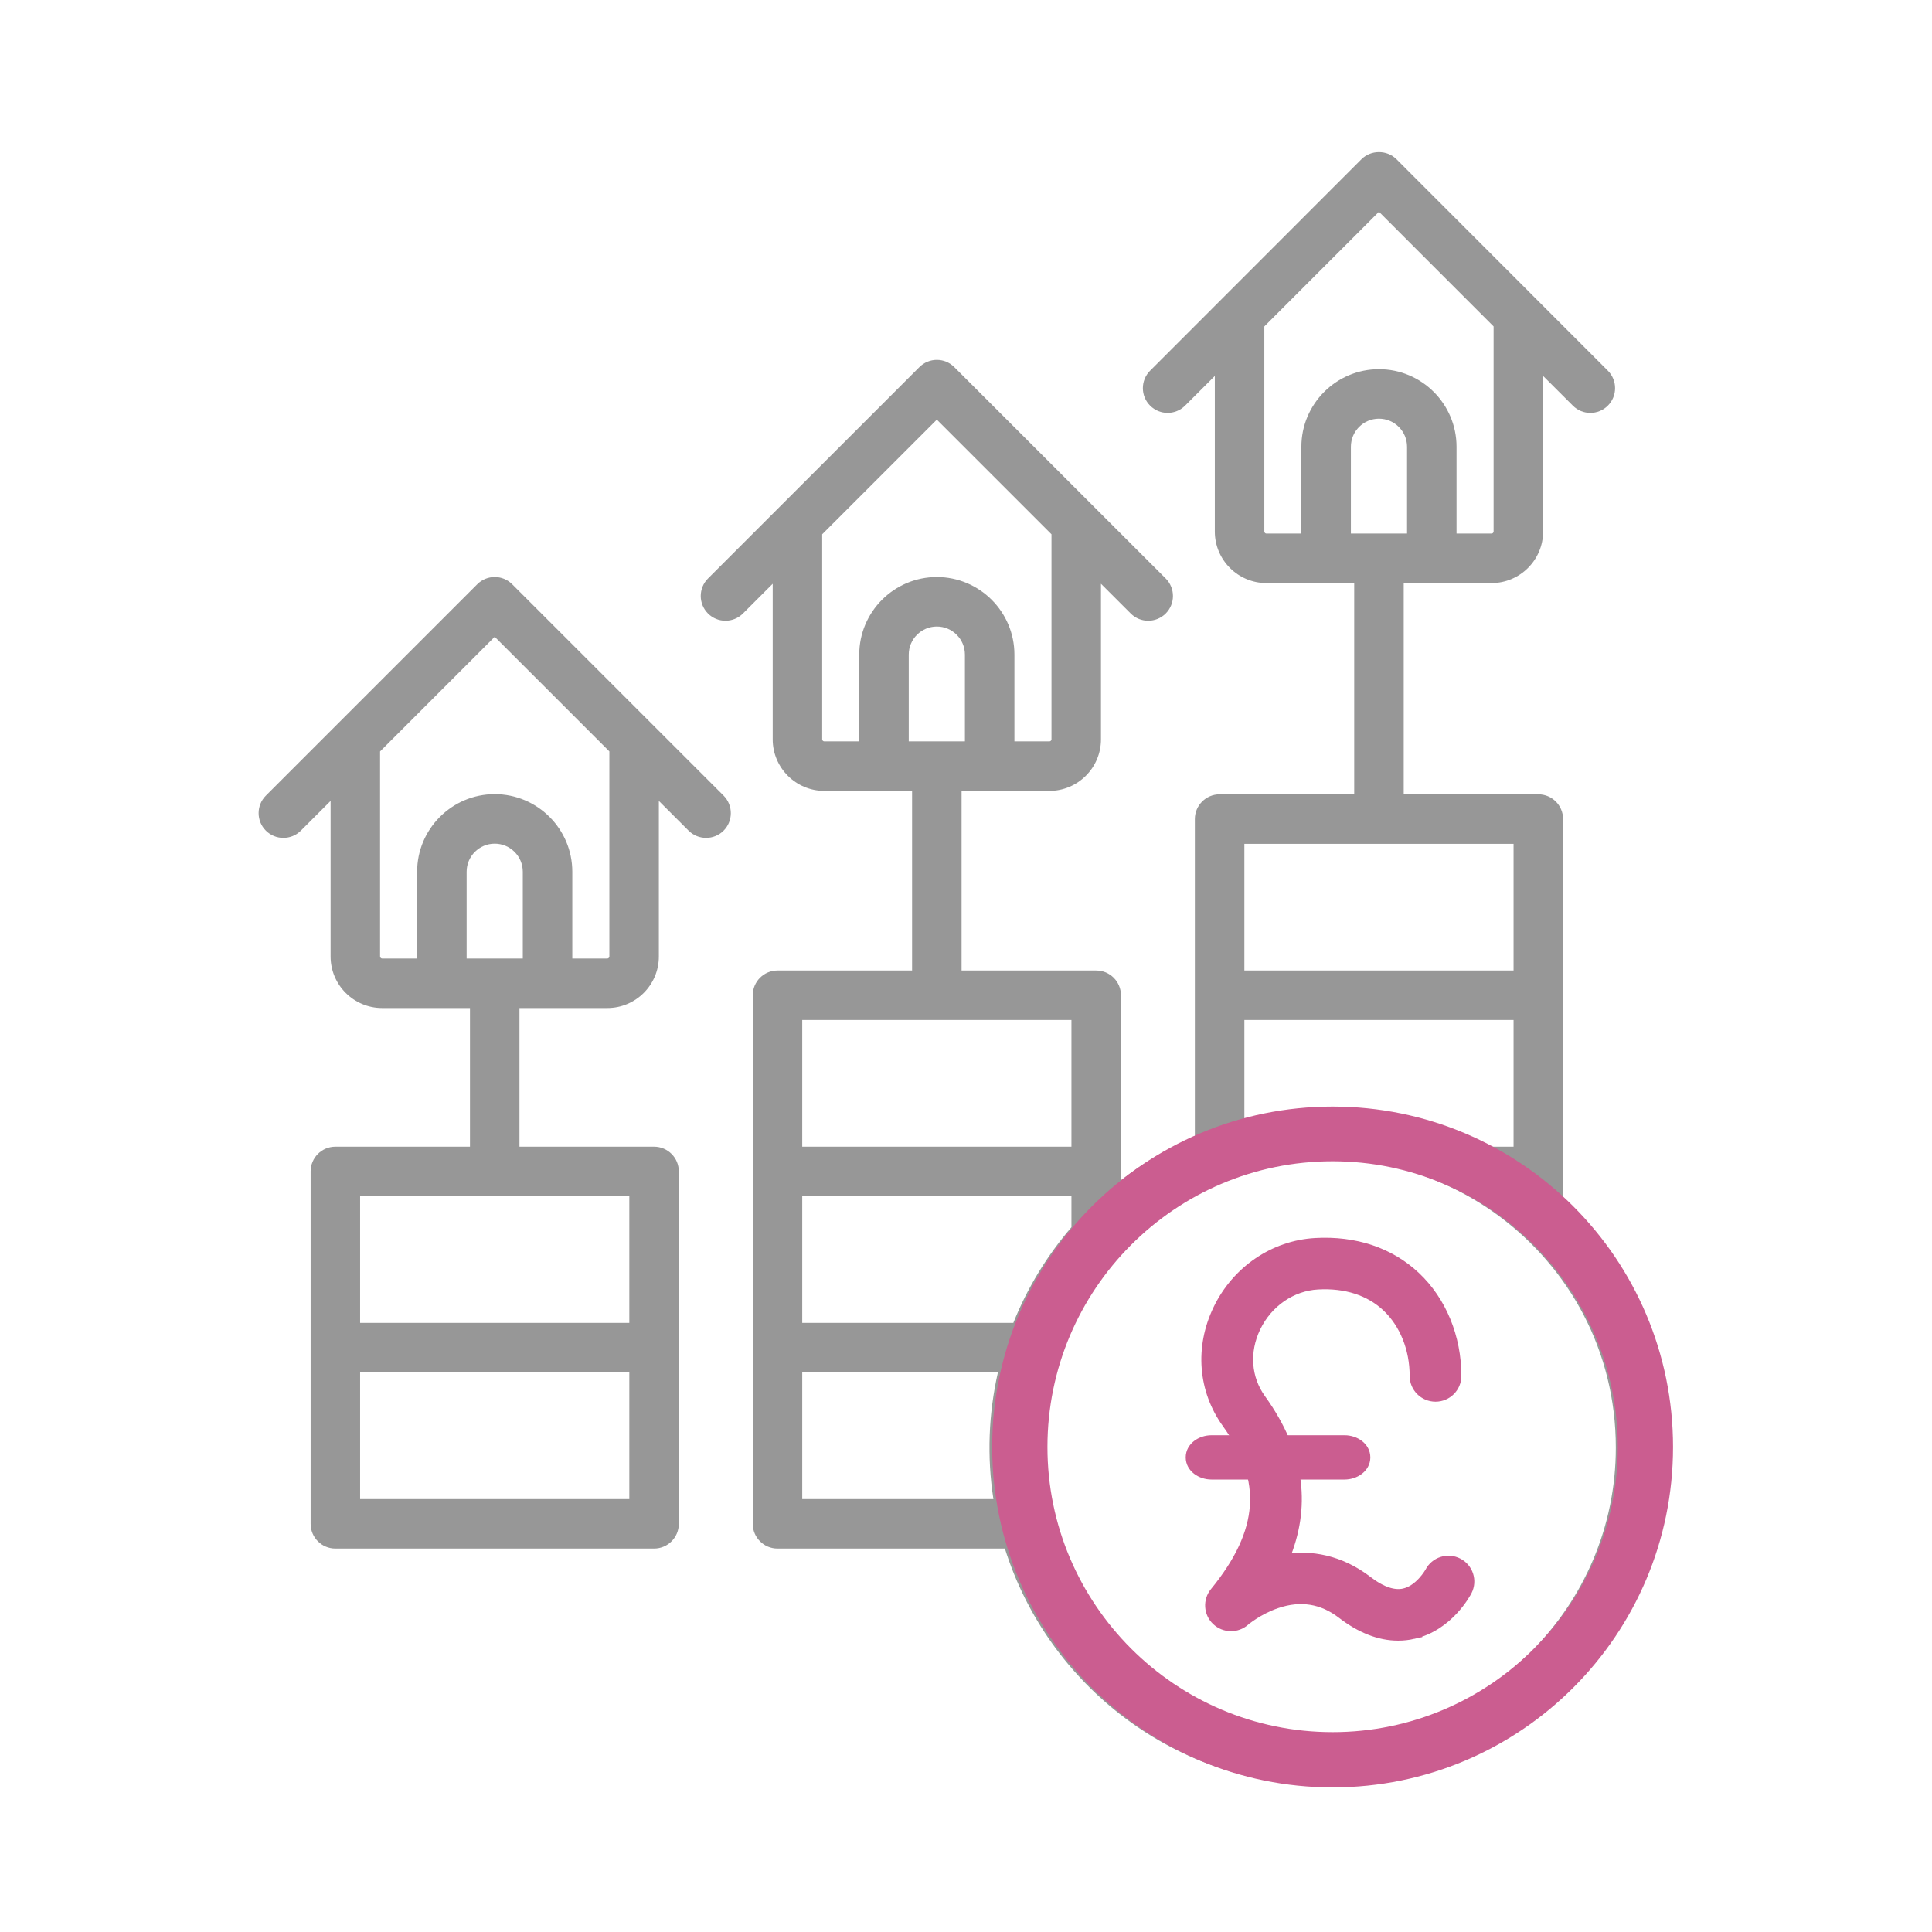 <svg width="254" height="254" viewBox="0 0 254 254" fill="none" xmlns="http://www.w3.org/2000/svg">
<mask id="mask0_5544_4760" style="mask-type:alpha" maskUnits="userSpaceOnUse" x="0" y="0" width="254" height="254">
<rect width="254" height="254" fill="#D9D9D9"/>
</mask>
<g mask="url(#mask0_5544_4760)">
<path fill-rule="evenodd" clip-rule="evenodd" d="M80.113 125.749C80.113 125.886 79.987 126.018 79.842 126.018H75.241V114.607C75.241 108.984 70.662 104.407 65.039 104.407C59.418 104.407 54.84 108.983 54.84 114.607V126.018H50.239C50.1 126.018 49.968 125.886 49.968 125.749V98.789L65.04 83.718L80.114 98.789V125.749H80.113ZM68.732 126.018V114.607C68.732 112.573 67.076 110.916 65.039 110.916C63.004 110.916 61.348 112.573 61.348 114.607V126.018H68.732ZM82.737 165.592V173.919H47.344V157.263H82.737V165.592ZM47.344 197.081V180.425H82.737V197.081H47.344ZM67.339 76.814C66.082 75.546 64.01 75.54 62.742 76.814L34.954 104.602C33.682 105.874 33.682 107.936 34.954 109.206C36.224 110.473 38.283 110.473 39.552 109.206L43.462 105.299V125.75C43.462 129.484 46.503 132.525 50.239 132.525H61.788V150.755H44.09C42.294 150.755 40.838 152.214 40.838 154.009V200.334C40.838 202.132 42.294 203.588 44.09 203.588H85.99C87.791 203.588 89.244 202.132 89.244 200.334V154.009C89.244 152.213 87.791 150.755 85.99 150.755H68.294V132.525H79.843C83.583 132.525 86.62 129.484 86.62 125.75V105.299L90.53 109.206C91.801 110.476 93.866 110.471 95.133 109.206C96.397 107.936 96.397 105.874 95.133 104.602L67.339 76.814ZM174.512 228.236C195.418 228.236 212.431 211.223 212.431 190.318C212.431 164.871 187.8 146.73 163.597 154.003V154.008H163.575C147.983 158.716 136.594 173.209 136.594 190.317C136.594 211.224 153.606 228.236 174.512 228.236ZM105.469 197.081V180.425H131.197C129.962 185.859 129.747 191.536 130.603 197.081H105.469ZM105.469 134.101H140.862V150.754H105.469V134.101ZM105.469 157.263H140.862V161.34C137.666 165.055 135.066 169.297 133.224 173.919H105.469V157.263ZM163.597 134.101H198.988V150.754H194.711C188.651 147.648 181.783 145.89 174.512 145.89C170.745 145.89 167.091 146.365 163.597 147.25V134.101ZM163.597 110.938H198.988V127.592H163.597V110.938ZM108.093 97.202V70.242L123.167 55.171L138.239 70.242V97.202C138.239 97.342 138.113 97.471 137.97 97.471H133.366V86.06C133.366 80.439 128.791 75.861 123.167 75.861C117.544 75.861 112.965 80.439 112.965 86.06V97.471H108.365C108.224 97.471 108.093 97.342 108.093 97.202ZM126.857 97.471V86.06C126.857 84.026 125.201 82.369 123.167 82.369C121.132 82.369 119.473 84.025 119.473 86.06V97.471H126.857ZM166.221 69.878V42.918L181.292 27.841L196.363 42.918V69.878C196.363 70.018 196.237 70.147 196.095 70.147H191.491V58.738C191.491 53.115 186.915 48.538 181.292 48.538C175.668 48.538 171.092 53.114 171.092 58.738V70.147H166.489C166.353 70.147 166.221 70.018 166.221 69.878ZM184.985 70.147V58.738C184.985 56.701 183.327 55.045 181.292 55.045C179.258 55.045 177.602 56.7 177.602 58.738V70.147H184.985ZM205.497 158.516C213.785 166.591 218.937 177.862 218.937 190.318C218.937 214.812 199.007 234.743 174.512 234.743C154.637 234.743 137.77 221.623 132.114 203.588H102.217C100.421 203.588 98.963 202.132 98.963 200.333V130.846C98.963 129.05 100.422 127.592 102.217 127.592H119.912V103.977H108.364C104.627 103.977 101.587 100.936 101.587 97.202V76.748L97.677 80.655C96.407 81.925 94.346 81.925 93.079 80.655C91.809 79.383 91.809 77.327 93.079 76.055L120.867 48.27C122.135 46.995 124.196 46.992 125.465 48.27L153.258 76.055C154.525 77.327 154.525 79.383 153.258 80.655C151.989 81.924 149.927 81.93 148.655 80.655L144.745 76.748V97.202C144.745 100.936 141.705 103.977 137.97 103.977H126.419V127.592H144.117C145.918 127.592 147.371 129.051 147.371 130.846V155.171C150.338 152.876 153.597 150.951 157.088 149.455V107.684C157.088 105.888 158.547 104.43 160.342 104.43H178.038V76.655H166.489C162.755 76.655 159.712 73.615 159.712 69.878V49.427L155.805 53.331C154.533 54.603 152.477 54.603 151.207 53.331C149.935 52.064 149.935 50.003 151.207 48.733L178.993 20.931C180.24 19.689 182.346 19.689 183.593 20.931L211.383 48.733C212.65 50.003 212.65 52.064 211.383 53.331C210.114 54.601 208.053 54.607 206.783 53.331L202.873 49.427V69.877C202.873 73.614 199.83 76.655 196.096 76.655H184.547V104.429H202.242C204.044 104.429 205.497 105.887 205.497 107.683V158.516Z" fill="#979797"/>
<path d="M175.197 234.99C150.494 234.99 130.441 214.937 130.441 190.234C130.441 165.531 150.494 145.478 175.197 145.478C199.9 145.478 219.953 165.531 219.953 190.234C219.953 214.937 199.9 234.99 175.197 234.99ZM175.197 152.671C154.49 152.671 137.707 169.527 137.707 190.234C137.707 210.941 154.563 227.725 175.197 227.725C195.904 227.725 212.688 210.869 212.688 190.234C212.688 169.6 195.904 152.671 175.197 152.671Z" fill="#CB5D90"/>
<path d="M172.932 163.362C178.141 163.068 182.717 164.583 186.123 167.784C189.568 171.021 191.525 175.804 191.525 180.893C191.525 182.435 190.269 183.68 188.727 183.68C187.184 183.679 185.929 182.435 185.929 180.893C185.929 177.295 184.583 174 182.281 171.837C180.054 169.744 176.95 168.717 173.249 168.926C169.825 169.119 166.708 171.255 165.133 174.53C163.604 177.709 163.872 181.206 165.814 183.902C168.421 187.52 169.967 191.156 170.413 194.838C170.818 198.177 170.31 201.519 168.915 204.881C172.306 204.394 176.147 204.98 179.812 207.796C181.705 209.251 183.295 209.721 184.584 209.435C185.579 209.214 186.413 208.547 187.021 207.882C187.624 207.223 187.949 206.627 187.937 206.652L187.938 206.647C188.644 205.277 190.331 204.739 191.704 205.438C193.079 206.139 193.626 207.819 192.919 209.191C192.858 209.309 192.252 210.459 191.085 211.712C189.92 212.963 188.163 214.349 185.802 214.874L185.803 214.875C185.146 215.021 184.482 215.094 183.813 215.094C181.345 215.094 178.854 214.1 176.392 212.208C173.832 210.24 170.981 209.782 167.852 210.846C165.401 211.679 163.7 213.144 163.7 213.143L163.699 213.144C162.611 214.108 160.961 214.079 159.907 213.077C158.852 212.074 158.747 210.43 159.669 209.303C162.952 205.286 164.664 201.6 164.917 198.025C165.169 194.46 163.978 190.912 161.268 187.15C158.107 182.763 157.674 177.138 160.086 172.123C162.532 167.036 167.45 163.672 172.932 163.362Z" fill="#CB5D90" stroke="#CB5D90" stroke-width="1.203"/>
<path d="M176.775 189.292C178.167 189.292 179.556 190.198 179.557 191.602C179.557 193.006 178.167 193.912 176.775 193.912H159.271C157.879 193.912 156.488 193.006 156.488 191.602C156.488 190.197 157.879 189.292 159.271 189.292H176.775Z" fill="#CB5D90" stroke="#CB5D90" stroke-width="1.203"/>
</g>
</svg>
